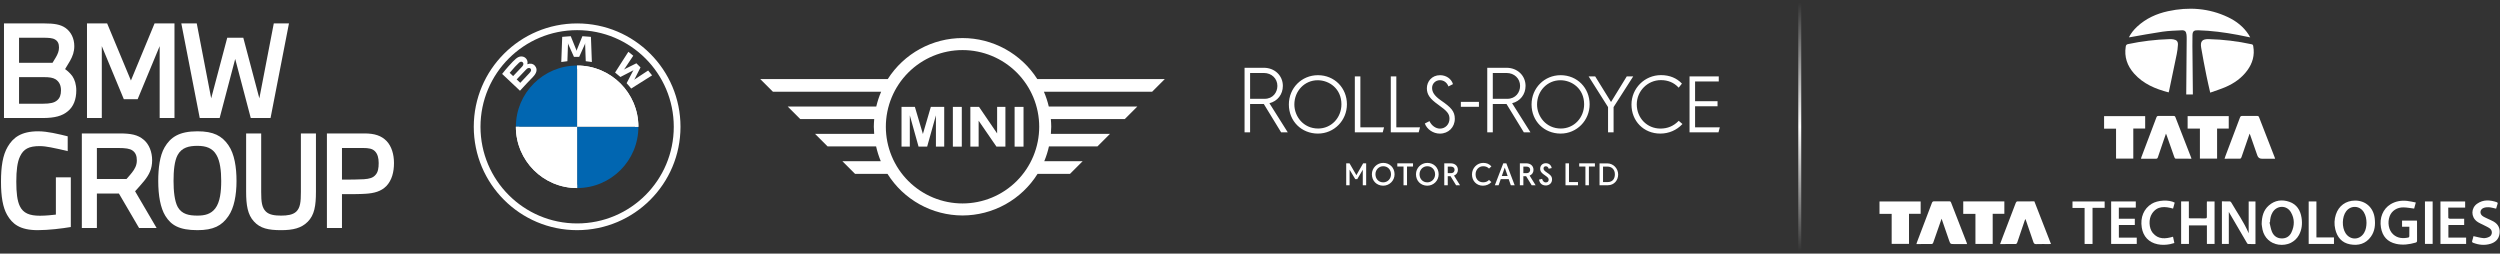 <svg xmlns="http://www.w3.org/2000/svg" width="907" height="92" viewBox="0 0 907 92" fill="none"><rect x="0" y="0" width="907" height="92" fill="#333333" stroke="none"/><g clip-path="url(#clip0_1326_46388)"><path d="M1.446 42.82H15.442C19.912 42.82 22.621 42.046 24.608 40.362C26.684 38.678 27.678 36.038 27.678 32.806C27.678 30.667 27.091 28.846 26.278 27.663C25.465 26.57 24.608 25.797 23.614 25.068C24.111 24.249 24.788 23.157 25.42 22.064C26.368 20.335 26.955 18.833 26.955 16.693C26.955 13.917 25.736 11.504 23.705 10.093C21.899 8.864 19.641 8.5 16.165 8.5H1.446V42.82ZM6.909 37.631V27.981H15.849C17.925 27.981 19.19 28.163 20.228 28.801C21.583 29.757 22.124 31.031 22.124 32.806C22.124 34.399 21.718 35.583 20.725 36.402C19.731 37.267 18.287 37.631 15.533 37.631H6.909ZM6.909 22.793V13.689H15.668C17.655 13.689 19.054 13.78 19.957 14.326C20.996 14.918 21.402 15.874 21.402 17.239C21.402 18.559 20.95 19.561 20.319 20.699C19.912 21.381 19.461 22.155 19.054 22.793H6.909Z" fill="white"></path><path d="M36.933 42.82V16.739L44.924 35.992H49.936L57.927 16.739V42.82H63.3V8.5H56.076L47.498 29.21L38.874 8.5H31.56V42.82H36.933Z" fill="white"></path><path d="M79.689 42.82L85.332 21.381L90.976 42.82H98.154L104.836 8.5H99.328L94.091 35.674L88.267 13.689H82.443L76.619 35.674L71.381 8.5H65.783L72.465 42.82H79.689Z" fill="white"></path><path d="M25.691 82.363V64.338H20.273V77.857C19.054 77.994 16.706 78.267 14.494 78.267C10.656 78.267 8.444 77.311 7.225 74.853C6.232 72.85 5.916 69.892 5.916 65.886C5.916 61.88 6.277 58.785 7.27 56.737C8.534 54.051 10.476 53.005 14.404 53.005C15.623 53.005 16.977 53.187 18.377 53.46C20.499 53.87 22.711 54.37 24.562 54.825V49.455C23.163 49.09 21.221 48.635 19.144 48.225C17.474 47.907 15.623 47.634 13.862 47.634C7.586 47.634 4.697 50.001 2.801 53.232C0.995 56.282 0.363 60.379 0.363 65.977C0.363 71.348 1.04 75.263 2.575 77.948C4.426 81.18 7.135 83.501 13.681 83.501C17.609 83.501 22.44 82.909 25.691 82.363Z" fill="white"></path><path d="M35.151 82.729V70.212H43.142L50.457 82.729H56.822L49.012 69.392C49.87 68.482 51.269 66.889 52.353 65.569C54.114 63.384 55.197 61.245 55.197 58.15C55.197 55.146 54.114 52.369 52.172 50.73C50.005 48.864 47.477 48.409 43.323 48.409H29.688V82.729H35.151ZM35.151 64.932V53.689H42.736C45.626 53.689 47.07 53.917 48.063 54.599C49.237 55.419 49.644 56.602 49.644 58.195C49.644 60.016 48.876 61.336 47.883 62.61C47.296 63.339 46.529 64.249 45.897 64.932H35.151Z" fill="white"></path><path d="M71.631 47.634C64.949 47.634 61.834 49.819 59.712 53.46C57.951 56.464 57.41 61.061 57.41 65.659C57.41 70.984 58.222 75.445 59.983 78.312C62.06 81.68 64.995 83.501 71.631 83.501C77.41 83.501 80.48 81.908 82.873 78.403C84.905 75.49 85.808 70.848 85.808 65.659C85.808 60.742 85.085 55.872 82.873 52.686C80.526 49.272 77.455 47.634 71.631 47.634ZM71.631 52.914C74.701 52.914 77.094 53.688 78.539 56.237C79.848 58.467 80.255 61.972 80.255 65.659C80.255 69.482 79.848 73.351 78.088 75.627C76.507 77.675 74.34 78.221 71.631 78.221C68.561 78.221 65.988 77.721 64.498 75.126C63.324 72.987 62.963 69.3 62.963 65.659C62.963 61.972 63.279 58.376 64.453 56.237C65.943 53.506 68.561 52.914 71.631 52.914Z" fill="white"></path><path d="M89.296 48.409V69.529C89.296 74.399 89.838 77.904 92.141 80.362C94.398 82.866 97.378 83.503 101.983 83.503C106.317 83.503 109.342 82.775 111.645 80.453C114.083 77.995 114.625 74.672 114.625 69.529V48.409H109.162V69.665C109.162 73.261 108.936 75.401 107.446 76.812C106.182 77.95 104.241 78.223 101.983 78.223C99.68 78.223 97.694 77.95 96.475 76.766C94.985 75.31 94.759 73.17 94.759 69.665V48.409H89.296Z" fill="white"></path><path d="M124.066 82.729V70.439C127.633 70.439 130.658 70.439 132.554 70.303C135.715 70.121 138.288 69.438 140.184 67.481C142.171 65.387 142.938 62.428 142.938 59.151C142.938 56.011 142.08 53.097 140.274 51.186C138.378 49.228 135.94 48.409 132.193 48.409H118.603V82.729H124.066ZM124.066 65.159V53.689H131.606C133.773 53.689 135.082 53.917 136.031 54.873C136.979 55.828 137.385 57.285 137.385 59.151C137.385 60.972 137.159 62.428 136.256 63.43C135.353 64.522 134.044 64.886 132.012 65.023C129.935 65.159 127.091 65.159 124.066 65.159Z" fill="white"></path></g><g clip-path="url(#clip1_1326_46388)"><path d="M231.606 46.002C231.606 58.283 221.665 68.225 209.384 68.225V46.002H231.606ZM209.384 23.78V46.002H187.162C187.162 33.721 197.103 23.78 209.384 23.78Z" fill="#0166B1"></path><path d="M209.384 23.78C221.665 23.78 231.606 33.721 231.606 46.002H209.384V23.78ZM187.161 46.002H209.384V68.225C197.103 68.225 187.161 58.283 187.161 46.002Z" fill="white"></path><path d="M209.384 23.778V24.996C220.964 24.996 230.387 34.417 230.387 46H231.606C231.606 33.728 221.656 23.778 209.384 23.778ZM209.384 67.004C197.803 67.004 188.38 57.583 188.38 46H187.161C187.161 58.272 197.111 68.222 209.384 68.222M209.384 8.5C188.673 8.5 171.884 25.29 171.884 46C171.884 66.71 188.673 83.5 209.384 83.5C230.094 83.5 246.884 66.71 246.884 46C246.884 25.29 230.094 8.5 209.384 8.5ZM244.445 46C244.445 65.363 228.749 81.061 209.384 81.061C190.018 81.061 174.322 65.363 174.322 46C174.322 26.637 190.021 10.939 209.384 10.939C228.746 10.939 244.445 26.637 244.445 46Z" fill="white"></path><path d="M193.358 27.911C194.557 26.658 195.235 25.21 194.037 23.827C193.385 23.077 192.29 22.913 191.382 23.282L191.292 23.317L191.321 23.239C191.455 22.882 191.541 21.744 190.565 20.959C190.089 20.576 189.492 20.434 188.889 20.495C187.763 20.609 186.897 21.373 184.54 23.983C183.829 24.77 182.794 26.013 182.172 26.818L188.646 32.917C190.792 30.558 191.666 29.681 193.358 27.911ZM184.91 26.419C186.215 24.836 187.6 23.398 188.228 22.83C188.426 22.65 188.642 22.471 188.904 22.401C189.329 22.285 189.768 22.585 189.867 23.018C189.966 23.453 189.691 23.866 189.384 24.208C188.695 24.98 186.166 27.607 186.166 27.607L184.91 26.419ZM187.446 28.808C187.446 28.808 189.909 26.223 190.713 25.396C191.032 25.067 191.237 24.869 191.457 24.761C191.741 24.623 192.052 24.595 192.33 24.779C192.603 24.96 192.728 25.273 192.66 25.584C192.578 25.953 192.274 26.306 192.023 26.575C191.684 26.936 188.763 30.04 188.759 30.044L187.446 28.808ZM210.124 20.638L212.197 16.026L212.329 15.617L212.291 16.044L212.509 22.206C213.236 22.274 213.988 22.375 214.728 22.497L214.391 13.37C213.355 13.257 212.324 13.176 211.293 13.132L209.251 18.166L209.179 18.54L209.106 18.166L207.066 13.132C206.035 13.176 205.004 13.257 203.969 13.37L203.632 22.497C204.372 22.375 205.123 22.276 205.85 22.206L206.068 16.044L206.031 15.617L206.163 16.026L208.236 20.638H210.124ZM227.339 30.178C227.848 30.72 228.581 31.595 228.993 32.127L236.58 27.345C236.201 26.853 235.597 26.105 235.145 25.577L230.341 28.732L230.013 29.012L230.257 28.657L232.379 24.453L230.879 22.963L226.643 25.07L226.286 25.312L226.57 24.987L229.749 20.218C229.189 19.745 228.652 19.312 227.967 18.787L223.151 26.314C223.761 26.78 224.565 27.465 225.079 27.931L229.612 25.595L229.903 25.383L229.689 25.671L227.339 30.178Z" fill="white"></path></g><g clip-path="url(#clip2_1326_46388)"><path d="M368.099 38.777V53.198H371.336V38.777H368.099Z" fill="white"></path><path d="M352.043 38.777V53.198H355.051V43.794L361.515 53.198H364.763V38.777H361.756V48.407L355.193 38.777H352.043Z" fill="white"></path><path d="M345.699 38.777V53.198H348.937V38.777H345.699Z" fill="white"></path><path d="M327.073 38.777V53.198H330.081V41.847L333.253 53.198H336.37L339.553 41.847V53.198H342.561V38.777H337.704L334.828 48.614L331.919 38.777H327.073Z" fill="white"></path><path d="M349.205 13.807C343.799 13.807 338.48 15.17 333.739 17.769C328.999 20.368 324.989 24.119 322.081 28.677H275.812L280.418 33.283H319.677C318.932 35.016 318.341 36.812 317.91 38.65H285.784L290.335 43.199H317.165C317.077 44.127 317.03 45.058 317.023 45.989C317.031 46.85 317.074 47.709 317.151 48.566H295.701L300.251 53.116H317.851C318.259 54.951 318.827 56.746 319.548 58.482H305.618L310.224 63.089H321.986C324.878 67.699 328.891 71.501 333.652 74.139C338.412 76.776 343.763 78.164 349.205 78.172C354.647 78.164 359.998 76.776 364.758 74.139C369.518 71.501 373.532 67.699 376.423 63.089H388.186L392.792 58.482H378.861C379.583 56.746 380.151 54.951 380.559 53.116H398.158L402.708 48.566H381.259C381.336 47.709 381.379 46.85 381.387 45.989C381.38 45.058 381.333 44.127 381.245 43.199H408.075L412.625 38.65H380.499C380.069 36.812 379.478 35.016 378.732 33.283H417.992L422.598 28.677H376.329C373.42 24.119 369.411 20.368 364.67 17.769C359.93 15.17 354.611 13.807 349.205 13.807ZM349.205 18.169C356.583 18.169 363.659 21.1 368.877 26.317C374.094 31.535 377.025 38.611 377.025 45.989C377.025 53.368 374.094 60.444 368.877 65.661C363.659 70.879 356.583 73.81 349.205 73.81C345.551 73.81 341.934 73.09 338.558 71.692C335.183 70.294 332.116 68.245 329.533 65.662C326.949 63.078 324.9 60.011 323.502 56.636C322.104 53.261 321.384 49.643 321.384 45.989C321.384 42.336 322.104 38.718 323.502 35.343C324.9 31.968 326.949 28.901 329.533 26.317C332.116 23.734 335.183 21.685 338.558 20.287C341.934 18.889 345.551 18.169 349.205 18.169Z" fill="white"></path></g><g clip-path="url(#clip3_1326_46388)"><path d="M518.618 43.944C519.382 45.625 520.934 46.663 522.423 46.663C524.389 46.663 525.873 45.077 525.873 43.088C525.873 41.321 525.097 40.333 521.761 37.963C518.771 35.84 517.669 34.285 517.669 32.019C517.669 29.588 519.457 27.278 522.45 27.278C524.603 27.278 526.542 28.52 527.138 30.519L525.494 31.361C524.966 29.896 523.744 29.091 522.409 29.091C520.834 29.091 519.562 30.328 519.562 31.855C519.562 33.234 520.18 34.642 522.808 36.458C526.442 38.948 527.805 40.4 527.805 43.088C527.805 46.16 525.523 48.476 522.382 48.476C519.973 48.476 517.684 46.927 516.925 44.804L518.618 43.944ZM493.543 46.196V27.727H491.531V48.016H501.655L502.134 46.196H493.543ZM506.587 46.196V27.727H504.577V48.016H514.698L515.18 46.196H506.587ZM623.125 38.545V36.725H614.975V29.547H623.568V27.727H612.965V48.016H623.466L623.943 46.196H614.975V38.545H623.125ZM585.409 48.016V38.854L592.523 27.727H590.182L584.484 37.007L578.74 27.727H576.363L583.399 38.853V48.016H585.409ZM536.559 38.736V36.955H530V38.736H536.559ZM610.228 45.163L610.393 44.991L609.036 43.825L608.868 43.992C607.133 45.727 605.007 46.647 602.413 46.647C597.549 46.647 593.822 42.834 593.822 37.857C593.822 33.045 597.734 29.067 602.574 29.067C605.148 29.067 607.264 29.969 608.826 31.6L609.028 31.811L610.201 30.336L610.065 30.194C608.318 28.372 605.763 27.251 602.625 27.251C596.661 27.251 591.898 32.045 591.898 37.936C591.898 43.942 596.338 48.464 602.345 48.464C605.52 48.464 608.279 47.191 610.228 45.163ZM464.797 48.016L458.515 37.739H453.535V48.016H451.525V24.59H458.523C462.454 24.59 465.42 27.416 465.42 31.164C465.42 34.248 463.476 36.725 460.545 37.447L467.204 48.016H464.797ZM458.793 35.849C461.841 35.849 463.437 33.492 463.437 31.164C463.437 28.494 461.335 26.48 458.549 26.48H453.535V35.849H458.793ZM478.152 48.464C472.135 48.464 467.598 43.927 467.598 37.911C467.598 31.948 472.233 27.278 478.152 27.278C484.159 27.278 488.665 31.915 488.665 37.832C488.665 43.706 484.025 48.464 478.152 48.464ZM478.072 29.112C473.318 29.112 469.593 32.977 469.593 37.911C469.593 42.196 472.824 46.629 478.232 46.629C482.965 46.629 486.67 42.765 486.67 37.831C486.67 32.168 482.24 29.112 478.072 29.112ZM552.848 48.016L546.566 37.739H541.585V48.016H539.576V24.59H546.573C550.505 24.59 553.471 27.416 553.471 31.164C553.471 34.248 551.527 36.725 548.595 37.447L555.254 48.016H552.848ZM546.843 35.849C549.892 35.849 551.488 33.492 551.488 31.164C551.488 28.494 549.386 26.48 546.6 26.48H541.585V35.849H546.843ZM566.203 48.464C560.186 48.464 555.648 43.927 555.648 37.911C555.648 31.948 560.286 27.278 566.203 27.278C572.21 27.278 576.716 31.915 576.716 37.832C576.716 43.706 572.076 48.464 566.203 48.464ZM566.122 29.112C561.368 29.112 557.643 32.977 557.643 37.911C557.643 42.196 560.874 46.629 566.283 46.629C571.015 46.629 574.721 42.765 574.721 37.831C574.721 32.168 570.29 29.112 566.122 29.112ZM501.835 59.096C499.565 59.096 497.721 60.943 497.721 63.213C497.721 65.621 499.451 67.368 501.835 67.368C504.103 67.368 505.949 65.522 505.949 63.251C505.949 60.844 504.219 59.096 501.835 59.096ZM501.835 66.156C500.198 66.156 499.01 64.919 499.01 63.213C499.01 61.584 500.251 60.308 501.835 60.308C503.47 60.308 504.657 61.546 504.657 63.252C504.657 64.88 503.419 66.156 501.835 66.156ZM506.944 60.423H509.2V67.209H510.465V60.423H512.64V59.256H506.944V60.423ZM517.83 59.096C515.56 59.096 513.713 60.943 513.713 63.213C513.713 65.621 515.443 67.368 517.83 67.368C520.097 67.368 521.944 65.522 521.944 63.251C521.944 60.844 520.214 59.096 517.83 59.096ZM517.83 66.156C516.192 66.156 515.005 64.919 515.005 63.213C515.005 61.584 516.246 60.308 517.83 60.308C519.465 60.308 520.652 61.546 520.652 63.252C520.652 64.88 519.414 66.156 517.83 66.156ZM492.098 63.55L489.609 59.256H488.402V67.209H489.629V61.55L491.689 64.993H492.417L494.417 61.58V67.209H495.643V59.256H494.551L492.098 63.55ZM561.169 62.559C560.176 61.91 559.996 61.551 559.996 61.076C559.996 60.713 560.256 60.322 560.826 60.322C561.332 60.322 561.719 60.659 561.86 61.222L562.959 60.974C562.76 59.889 561.942 59.215 560.826 59.215C559.475 59.215 558.77 60.211 558.77 61.194C558.77 62.26 559.397 62.879 560.483 63.587C561.563 64.347 561.855 64.632 561.855 65.192C561.855 65.811 561.47 66.18 560.826 66.18C559.994 66.18 559.633 65.476 559.478 64.885L558.337 65.177C558.544 66.14 559.144 67.289 560.826 67.289C561.947 67.289 563.081 66.541 563.081 65.111C563.081 63.957 562.5 63.447 561.169 62.559ZM556.354 61.63C556.354 60.21 555.303 59.256 553.741 59.256H551.408V67.209H552.675V63.925H553.675L555.694 67.209H557.12L554.948 63.706C555.855 63.328 556.354 62.595 556.354 61.63ZM553.787 62.824H552.675V60.435H553.746C554.619 60.435 555.14 60.867 555.14 61.589C555.14 61.879 555.042 62.824 553.787 62.824ZM545.388 59.256L542.33 67.209H543.692L544.469 64.983H547.357L548.121 67.209H549.522L546.503 59.256H545.388ZM544.858 63.862L545.926 60.8L546.975 63.862H544.858ZM528.929 61.63C528.929 60.21 527.878 59.256 526.316 59.256H523.983V67.209H525.245V63.925H526.25L528.27 67.209H529.695L527.52 63.706C528.43 63.328 528.929 62.596 528.929 61.63ZM526.362 62.824H525.245V60.435H526.321C527.194 60.435 527.715 60.867 527.715 61.589C527.715 61.879 527.618 62.824 526.362 62.824ZM538.111 60.308C538.972 60.308 539.642 60.575 540.216 61.15L541.087 60.362C540.289 59.487 539.371 59.096 538.111 59.096C535.863 59.096 534.033 60.978 534.033 63.292C534.033 65.654 535.698 67.368 537.992 67.368C539.201 67.368 540.272 66.918 541.084 66.065L540.213 65.279C539.649 65.878 538.963 66.142 538.07 66.142C536.734 66.142 535.34 65.267 535.34 63.251C535.34 61.581 536.525 60.308 538.111 60.308ZM583.161 59.278H581.37H580.314V67.209H583.307V67.208C585.633 67.194 587.068 65.403 587.068 63.302C587.068 61.116 585.309 59.278 583.161 59.278ZM583.273 66.054H581.579V60.436H583.161C584.764 60.436 585.876 61.486 585.876 63.243C585.876 64.806 585.068 66.054 583.273 66.054ZM569.229 66.042V59.256H567.964V67.209H572.494V66.042H569.229ZM572.935 60.423H575.19V67.209H576.455V60.423H578.633V59.256H572.935V60.423Z" fill="white"></path></g><path d="M652.955 1L652.955 91" stroke="url(#paint0_linear_1326_46388)" stroke-width="1.071" stroke-linecap="round"></path><g clip-path="url(#clip4_1326_46388)"><path d="M784.606 11.49C786.878 11.161 789.193 11.109 791.492 10.99C792.662 10.929 793.139 11.4 793.267 12.578C793.324 13.102 793.337 13.634 793.331 14.162C793.282 20.646 793.225 27.13 793.17 33.614C793.169 33.816 793.17 34.016 793.17 34.279H795.566C795.566 33.967 795.568 33.717 795.566 33.467C795.524 29.156 795.478 24.845 795.443 20.533C795.421 17.959 795.366 15.385 795.426 12.812C795.46 11.312 795.969 10.944 797.466 10.984C802.273 11.112 807.022 11.752 811.742 12.628C813.252 12.908 814.753 13.233 816.381 13.562C816.151 13.163 815.99 12.854 815.801 12.561C813.95 9.711 811.376 7.689 808.35 6.248C801.361 2.919 794.051 2.437 786.571 4.057C782.382 4.964 778.552 6.693 775.365 9.65C774.168 10.76 773.147 12.014 772.364 13.536C772.542 13.522 772.645 13.524 772.745 13.506C776.697 12.825 780.638 12.062 784.607 11.487L784.606 11.49Z" fill="white"></path><path d="M786.776 33.521C786.845 33.305 786.901 33.171 786.93 33.03C787.865 28.566 788.815 24.104 789.72 19.632C789.946 18.518 790.099 17.378 790.155 16.243C790.214 15.053 789.703 14.496 788.531 14.287C788.058 14.202 787.564 14.181 787.082 14.195C782.023 14.351 777.017 14.953 772.061 15.997C771.512 16.112 771.304 16.356 771.219 16.886C770.621 20.642 771.763 23.88 774.224 26.66C777.553 30.42 781.963 32.265 786.776 33.52V33.521Z" fill="white"></path><path d="M798.588 17.321C799.157 20.713 799.828 24.089 800.499 27.463C800.894 29.446 801.372 31.411 801.863 33.611C803.836 32.896 805.716 32.324 807.505 31.544C810.564 30.208 813.251 28.328 815.269 25.609C817.223 22.977 818.068 20.056 817.48 16.782C817.421 16.448 817.379 16.167 816.926 16.068C811.793 14.944 806.6 14.326 801.352 14.193C798.966 14.132 798.194 14.97 798.59 17.321H798.588Z" fill="white"></path><path d="M731.846 73.073C731.669 73.075 731.416 73.361 731.336 73.567C729.747 77.684 728.178 81.81 726.606 85.934C726.285 86.777 725.976 87.622 725.632 88.543C727.607 88.543 729.486 88.557 731.362 88.52C731.532 88.516 731.778 88.214 731.851 88.004C732.753 85.389 733.629 82.765 734.516 80.144C734.585 79.942 734.675 79.748 734.804 79.43C734.92 79.718 734.979 79.85 735.026 79.987C735.922 82.582 736.833 85.172 737.697 87.778C737.883 88.34 738.106 88.586 738.746 88.563C740.287 88.507 741.831 88.546 743.374 88.544C743.592 88.544 743.81 88.522 744.092 88.507C742.067 83.312 740.075 78.201 738.068 73.051C735.983 73.051 733.914 73.038 731.846 73.074V73.073Z" fill="white"></path><path d="M707.845 73.475C707.714 73.136 707.538 73.038 707.194 73.041C705.376 73.055 703.558 73.067 701.742 73.034C701.248 73.026 701.05 73.206 700.885 73.643C699.09 78.405 697.272 83.158 695.464 87.915C695.394 88.099 695.353 88.293 695.28 88.541C697.211 88.541 699.048 88.553 700.884 88.521C701.05 88.519 701.294 88.263 701.361 88.076C701.99 86.329 702.588 84.57 703.197 82.816C703.58 81.711 703.966 80.607 704.407 79.344C705.348 82.075 706.222 84.63 707.113 87.18C707.591 88.548 707.604 88.544 709.045 88.544H713.648C713.592 88.333 713.569 88.19 713.519 88.059C711.626 83.199 709.727 78.341 707.845 73.476V73.475Z" fill="white"></path><path d="M795.059 57.579C795.016 57.417 795 57.315 794.963 57.221C793.049 52.307 791.128 47.393 789.225 42.475C789.089 42.123 788.882 42.064 788.556 42.066C786.74 42.076 784.922 42.086 783.105 42.06C782.665 42.053 782.488 42.216 782.34 42.61C780.529 47.432 778.7 52.246 776.878 57.064C776.822 57.213 776.802 57.375 776.754 57.582C778.583 57.582 780.356 57.565 782.128 57.593C782.571 57.6 782.752 57.447 782.887 57.04C783.507 55.155 784.158 53.281 784.801 51.404C785.118 50.476 785.442 49.551 785.813 48.475C785.947 48.799 786.023 48.962 786.082 49.133C787.01 51.783 787.93 54.434 788.872 57.08C788.942 57.275 789.167 57.556 789.324 57.559C791.219 57.592 793.115 57.581 795.059 57.581V57.579Z" fill="white"></path><path d="M825.391 57.582C825.349 57.412 825.336 57.31 825.301 57.218C823.393 52.316 821.478 47.416 819.581 42.509C819.437 42.133 819.215 42.064 818.862 42.066C817.064 42.078 815.268 42.089 813.47 42.06C813.003 42.052 812.821 42.222 812.663 42.643C810.922 47.292 809.157 51.93 807.401 56.572C807.284 56.882 807.192 57.199 807.065 57.581C809.007 57.581 810.866 57.592 812.723 57.559C812.884 57.556 813.115 57.285 813.185 57.092C813.72 55.602 814.221 54.098 814.735 52.6C815.192 51.268 815.652 49.936 816.155 48.482C816.272 48.757 816.343 48.9 816.396 49.05C817.253 51.502 818.111 53.955 818.965 56.408C819.237 57.191 819.783 57.582 820.601 57.583H825.391V57.582Z" fill="white"></path><path d="M696.812 73.098H681.883V77.589H686.297V88.485H692.587V77.575H696.813V73.098H696.812Z" fill="white"></path><path d="M767.705 57.532H773.959V46.638H778.266V42.127H763.361V46.683H767.703V57.534L767.705 57.532Z" fill="white"></path><path d="M808.584 42.127H793.67V46.651H798.126V57.542H804.36V46.645H808.586V42.127H808.584Z" fill="white"></path><path d="M727.181 73.073H712.264V77.59H716.69V88.498H722.948V77.57H727.179V73.072L727.181 73.073Z" fill="white"></path><path d="M815.82 84.604C815.834 84.611 815.806 84.606 815.799 84.591C814.14 80.634 811.633 77.155 809.503 73.464C809.403 73.29 809.182 73.075 809.011 73.069C808.064 73.031 807.117 73.051 806.108 73.051V88.493H808.614V76.893C810.712 80.488 812.902 84.245 815.1 87.995C815.22 88.199 815.41 88.501 815.581 88.511C816.479 88.563 817.382 88.535 818.285 88.535V73.088H815.82V84.605V84.604Z" fill="white"></path><path d="M854.416 72.769C851.081 72.779 848.487 74.663 847.454 77.829C846.883 79.579 846.808 81.362 847.231 83.145C847.916 86.039 849.584 88.083 852.597 88.645C855.615 89.207 858.296 88.476 860.166 85.864C861.607 83.852 861.836 81.525 861.534 79.135C861.046 75.27 858.219 72.757 854.416 72.769ZM857.696 84.473C856.109 87.155 852.666 87.222 850.975 84.609C849.578 82.45 849.673 78.673 851.175 76.672C852.904 74.368 856.179 74.566 857.636 77.057C858.319 78.221 858.56 79.491 858.565 80.883C858.536 82.1 858.362 83.348 857.696 84.473Z" fill="white"></path><path d="M830.591 73.219C827.899 72.287 825.312 72.622 823.111 74.562C821.204 76.243 820.58 78.487 820.535 81.306C820.6 81.75 820.665 82.553 820.84 83.332C821.502 86.299 823.715 88.339 826.664 88.756C829.766 89.194 832.636 87.868 834.05 85.286C835.128 83.319 835.343 81.183 835.004 79.005C834.583 76.299 833.28 74.149 830.591 73.219ZM831.324 84.33C830.62 85.802 829.359 86.565 827.687 86.499C826.005 86.433 824.849 85.503 824.241 84.02C823.81 82.967 823.651 81.801 823.371 80.686C823.432 80.672 823.493 80.658 823.555 80.644C823.599 79.362 823.822 78.13 824.505 77.012C826.085 74.426 829.603 74.373 831.133 76.987C832.524 79.364 832.496 81.877 831.324 84.33Z" fill="white"></path><path d="M800.643 73.737C800.639 75.362 800.62 76.987 800.648 78.611C800.657 79.089 800.515 79.232 800.041 79.227C798.246 79.204 796.45 79.22 794.653 79.215C794.495 79.215 794.337 79.174 794.117 79.144V73.078H791.313V88.499H794.148V81.766H800.664V88.499H803.445V73.085H800.669C800.659 73.324 800.643 73.53 800.641 73.735L800.643 73.737Z" fill="white"></path><path d="M876.897 80.615C876.897 80.431 876.874 80.246 876.86 80.025H871.466V82.252H874.115C874.115 83.466 874.128 84.606 874.1 85.746C874.096 85.895 873.916 86.145 873.781 86.172C871.774 86.58 869.842 86.481 868.24 85.021C866.583 83.51 866.088 80.686 867.002 78.371C867.755 76.458 869.664 75.197 871.996 75.239C873.264 75.261 874.526 75.518 875.854 75.675C876.009 75.105 876.202 74.396 876.454 73.466C875.354 73.258 874.336 72.996 873.302 72.885C871.193 72.66 869.157 72.978 867.32 74.089C864.54 75.771 863.208 79.038 863.812 82.573C864.351 85.733 866.131 87.756 869.298 88.468C871.693 89.006 874.039 88.701 876.366 88.025C876.803 87.898 876.911 87.697 876.907 87.272C876.888 85.053 876.898 82.833 876.896 80.614L876.897 80.615Z" fill="white"></path><path d="M888.276 81.634H894.001V79.365C893.74 79.365 893.513 79.365 893.286 79.365C891.786 79.365 890.285 79.377 888.786 79.351C888.597 79.349 888.252 79.16 888.248 79.048C888.209 77.832 888.224 76.614 888.224 75.32H894.354V73.092H885.397V88.497H894.712V86.211H888.276V81.632V81.634Z" fill="white"></path><path d="M768.724 81.628H774.511V79.358H768.714V75.322H774.864V73.081H765.926V88.498H775.214V86.213H768.724V81.628Z" fill="white"></path><path d="M904.679 80.373C903.971 79.963 903.194 79.674 902.457 79.311C901.835 79.004 901.169 78.747 900.626 78.333C899.537 77.505 899.725 75.981 900.994 75.467C901.595 75.224 902.313 75.132 902.964 75.18C903.831 75.244 904.682 75.512 905.592 75.702C905.775 75.111 905.992 74.474 906.161 73.826C906.193 73.705 906.067 73.44 905.957 73.4C903.463 72.516 900.967 72.304 898.69 73.916C896.456 75.496 896.422 78.65 898.596 80.319C899.369 80.911 900.328 81.257 901.199 81.722C901.923 82.107 902.704 82.418 903.346 82.912C904.361 83.691 904.253 85.317 903.123 85.909C902.483 86.244 901.666 86.446 900.955 86.388C899.779 86.29 898.623 85.935 897.377 85.67C897.255 86.129 897.122 86.744 896.923 87.338C896.783 87.755 896.899 87.939 897.293 88.093C899.326 88.879 901.401 89.088 903.5 88.468C905.295 87.939 906.534 86.795 906.821 84.867C907.111 82.914 906.405 81.371 904.679 80.373Z" fill="white"></path><path d="M788.388 75.677C788.585 74.954 788.78 74.245 788.983 73.509C786.866 72.361 782.826 72.587 780.625 73.939C777.762 75.696 776.435 78.883 777.033 82.566C777.559 85.81 779.577 87.952 782.776 88.615C784.283 88.929 785.802 88.879 787.308 88.58C787.817 88.478 788.314 88.316 788.859 88.169C788.684 87.348 788.53 86.616 788.374 85.88C785.627 86.683 783.02 86.951 781.004 84.487C779.601 82.772 779.452 79.483 780.737 77.525C782.663 74.588 785.467 74.86 788.389 75.679L788.388 75.677Z" fill="white"></path><path d="M751.9 75.443H756.292V88.507H759.17V75.402H763.565V73.092H751.9V75.443Z" fill="white"></path><path d="M840.398 73.085H837.59V88.499H846.764V86.139H840.398V73.085Z" fill="white"></path><path d="M879.774 88.485H882.564V73.087H879.774V88.485Z" fill="white"></path></g><defs><linearGradient id="paint0_linear_1326_46388" x1="653.455" y1="1" x2="653.455" y2="91" gradientUnits="userSpaceOnUse"><stop stop-color="white" stop-opacity="0"></stop><stop offset="0.5" stop-color="white"></stop><stop offset="1" stop-color="white" stop-opacity="0"></stop></linearGradient><clipPath id="clip0_1326_46388"><rect width="142.593" height="75" fill="white" transform="translate(0.362 8.5)"></rect></clipPath><clipPath id="clip1_1326_46388"><rect width="75" height="75" fill="white" transform="translate(171.884 8.5)"></rect></clipPath><clipPath id="clip2_1326_46388"><rect width="146.786" height="64.387" fill="white" transform="translate(275.812 13.807)"></rect></clipPath><clipPath id="clip3_1326_46388"><rect width="172.5" height="42.821" fill="white" transform="translate(451.526 24.59)"></rect></clipPath><clipPath id="clip4_1326_46388"><rect width="225" height="85.678" fill="white" transform="translate(681.884 3.161)"></rect></clipPath></defs></svg>